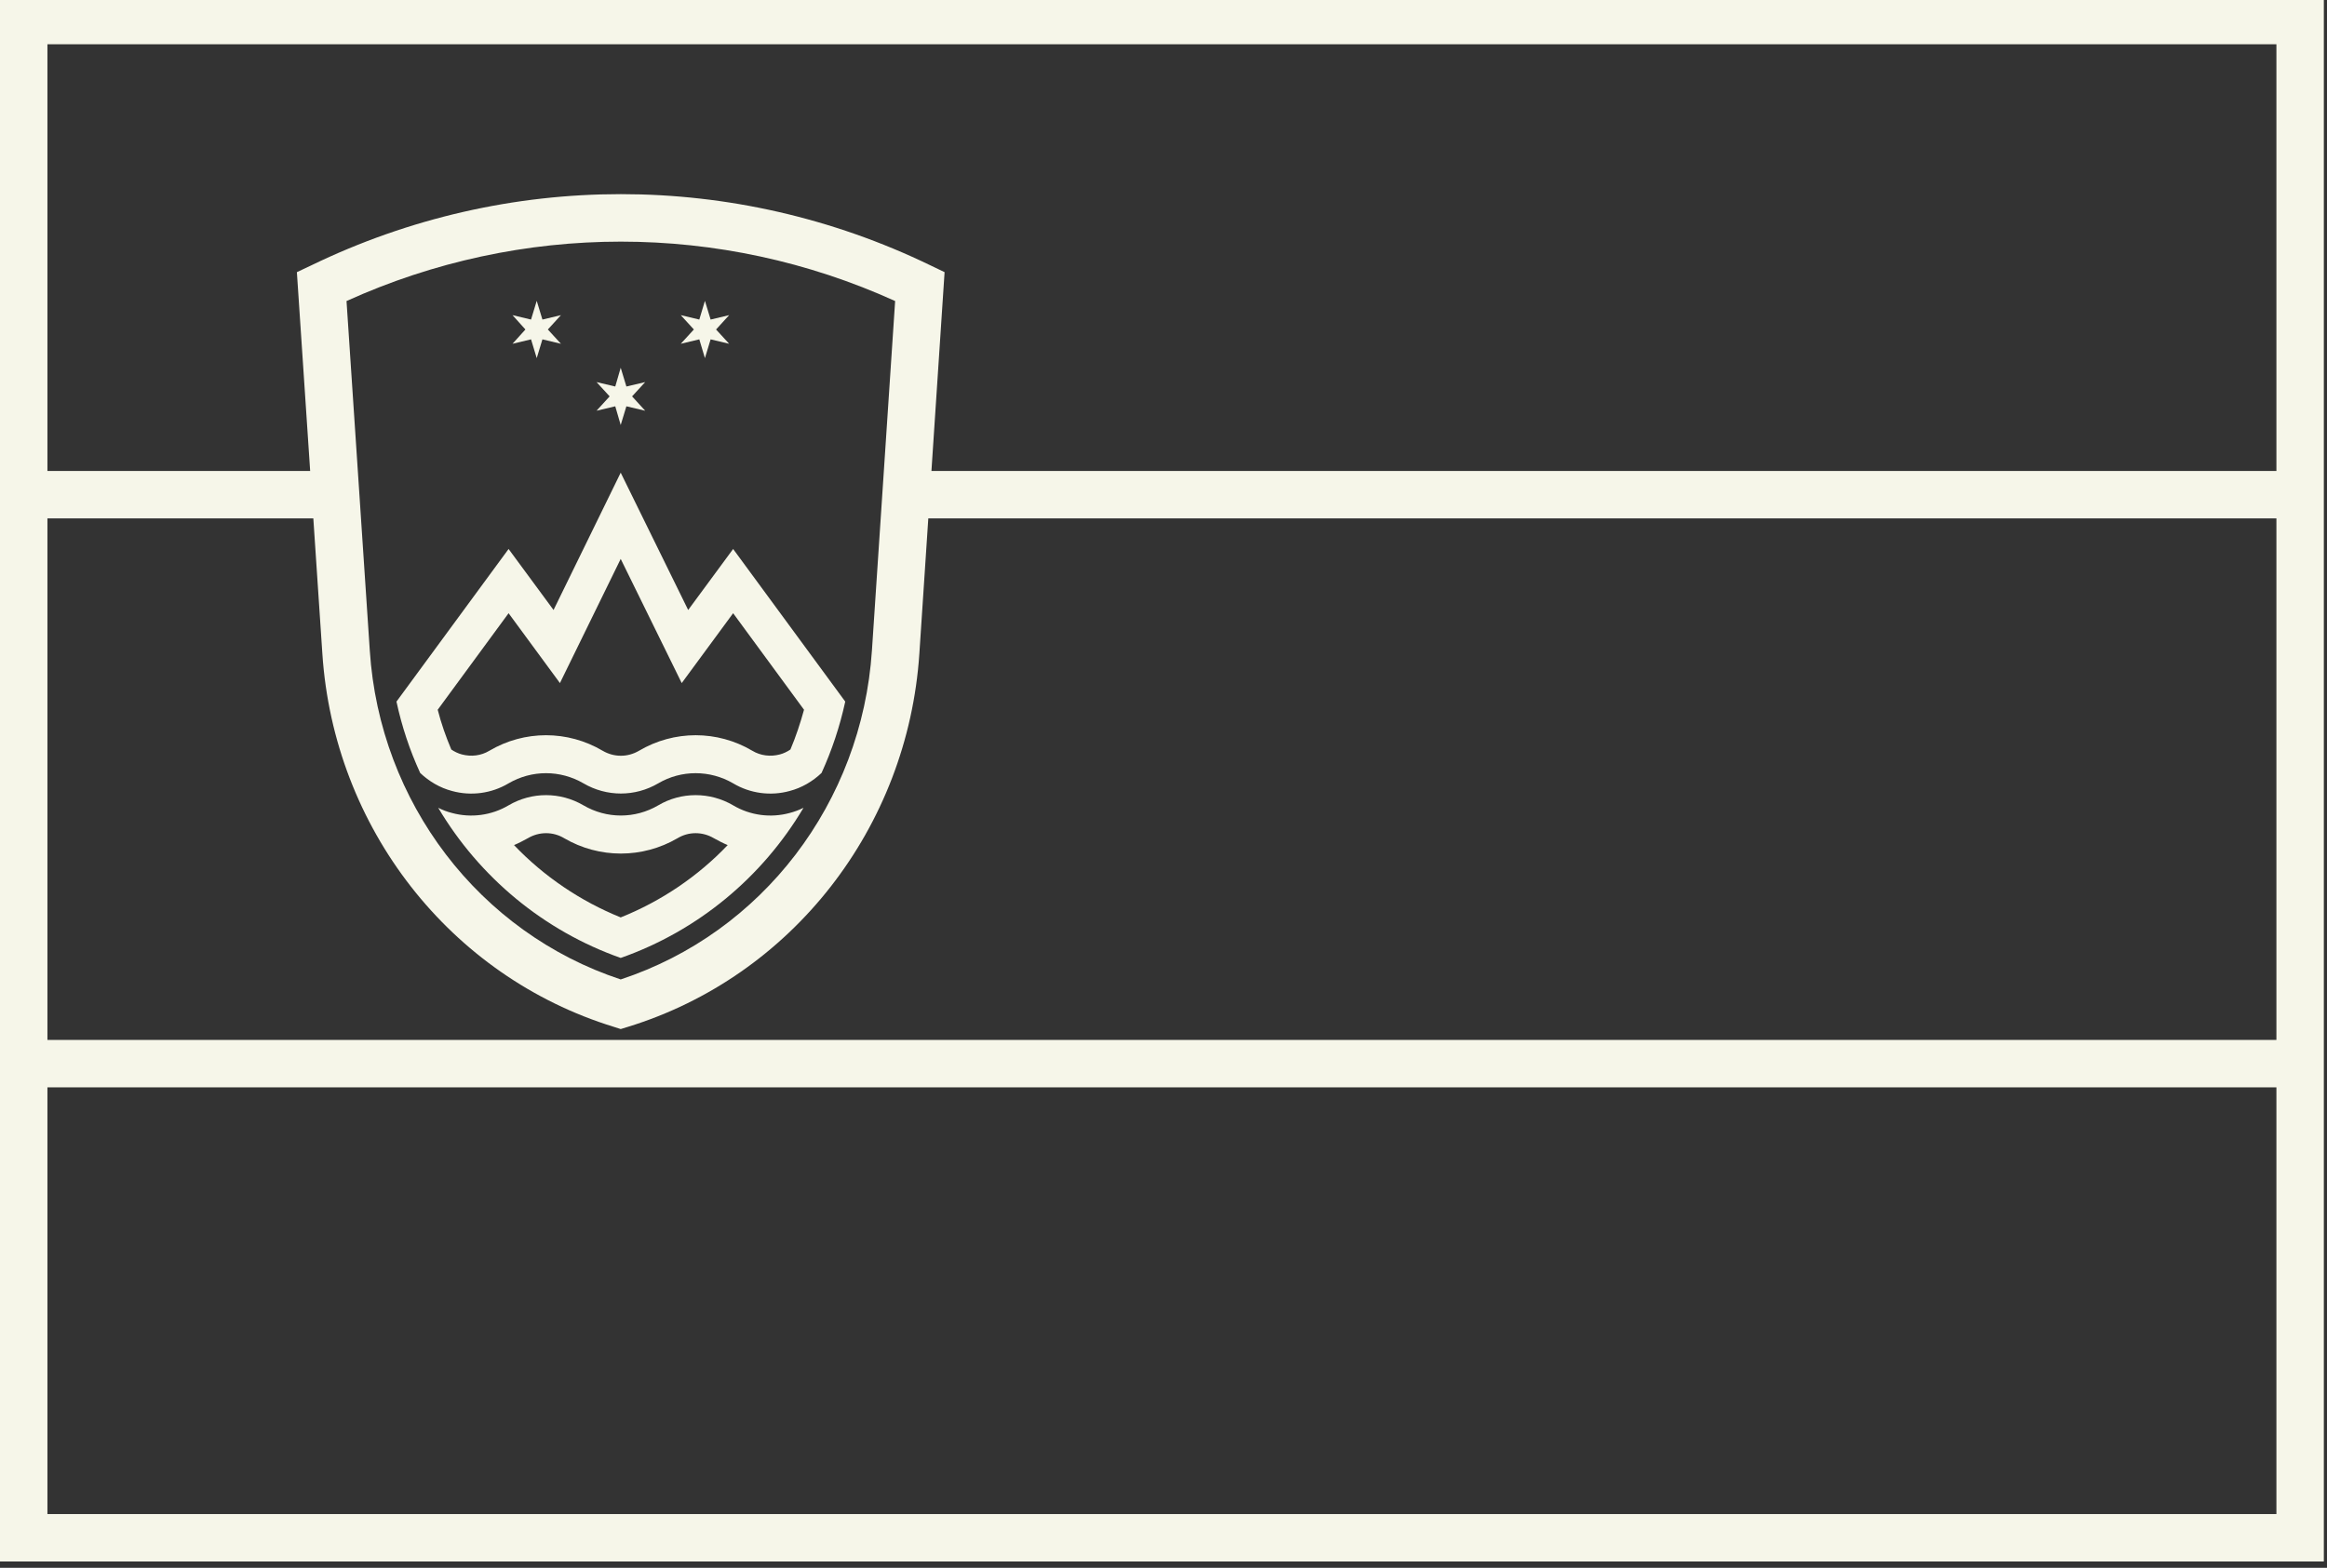 <?xml version="1.0" encoding="UTF-8" standalone="no"?><svg xmlns="http://www.w3.org/2000/svg" xmlns:xlink="http://www.w3.org/1999/xlink" fill="#f6f6e9" height="24.8" preserveAspectRatio="xMidYMid meet" version="1" viewBox="0.0 0.3 36.8 24.8" width="36.8" zoomAndPan="magnify"><rect x="0.0" y="0.3" width="36.8" height="24.8" fill="#333333" stroke="none"/><g id="change1_1"><path d="M 0.75 24.25 L 36 24.25 L 36 1 L 0.75 1 Z M 36.75 25 L 0 25 L 0 0.25 L 36.75 0.25 Z M 36.75 25" fill="inherit"/><path d="M 14.156 5.062 C 11.395 3.809 8.242 3.809 5.48 5.062 L 5.848 10.59 C 6.004 12.996 7.582 15.055 9.816 15.793 C 12.055 15.055 13.629 12.996 13.789 10.59 Z M 9.93 16.543 L 9.816 16.578 L 9.707 16.543 C 7.117 15.746 5.281 13.395 5.098 10.641 L 4.695 4.605 L 4.926 4.496 C 8.023 2.996 11.613 2.996 14.711 4.496 L 14.938 4.605 L 14.539 10.641 C 14.355 13.395 12.52 15.746 9.93 16.543 Z M 9.93 16.543" fill="inherit"/><path d="M 0.375 8.5 L 5.09 8.5 L 5.09 7.75 L 0.375 7.75 Z M 0.375 8.5" fill="inherit"/><path d="M 0.375 17.5 L 36.59 17.5 L 36.59 16.75 L 0.375 16.75 Z M 0.375 17.5" fill="inherit"/><path d="M 14.625 8.5 L 36.59 8.5 L 36.59 7.75 L 14.625 7.75 Z M 14.625 8.5" fill="inherit"/><path d="M 8.043 10 L 6.922 11.527 C 6.977 11.742 7.051 11.953 7.137 12.156 C 7.188 12.191 7.246 12.219 7.305 12.234 C 7.453 12.273 7.609 12.254 7.738 12.176 C 8.293 11.848 8.977 11.848 9.531 12.176 C 9.711 12.281 9.926 12.281 10.105 12.176 C 10.66 11.848 11.344 11.848 11.898 12.176 C 12.027 12.254 12.184 12.273 12.332 12.234 C 12.391 12.219 12.449 12.191 12.5 12.156 C 12.586 11.953 12.656 11.742 12.715 11.527 L 11.594 10 L 10.781 11.105 L 9.816 9.141 L 8.855 11.105 Z M 10.883 9.949 L 11.594 8.984 L 13.367 11.398 C 13.281 11.793 13.156 12.168 12.992 12.527 C 12.852 12.66 12.68 12.762 12.488 12.812 C 12.188 12.895 11.863 12.852 11.594 12.691 C 11.227 12.477 10.773 12.477 10.41 12.691 C 10.043 12.906 9.594 12.906 9.227 12.691 C 8.859 12.477 8.41 12.477 8.043 12.691 C 7.773 12.852 7.449 12.895 7.148 12.812 C 6.957 12.762 6.785 12.66 6.645 12.527 C 6.48 12.168 6.355 11.793 6.27 11.398 L 8.043 8.984 L 8.754 9.949 L 9.816 7.777 Z M 11.289 13.559 C 11.109 13.453 10.891 13.453 10.715 13.559 C 10.16 13.883 9.477 13.883 8.922 13.559 C 8.746 13.453 8.527 13.453 8.348 13.559 C 8.277 13.598 8.203 13.637 8.129 13.668 C 8.602 14.164 9.18 14.555 9.816 14.812 C 10.457 14.555 11.035 14.164 11.508 13.668 C 11.434 13.637 11.359 13.598 11.289 13.559 Z M 9.816 15.453 C 8.598 15.023 7.582 14.176 6.93 13.078 C 7 13.113 7.07 13.141 7.148 13.16 C 7.449 13.242 7.773 13.199 8.043 13.039 C 8.41 12.824 8.859 12.824 9.227 13.039 C 9.594 13.254 10.043 13.254 10.41 13.039 C 10.773 12.824 11.227 12.824 11.594 13.039 C 11.863 13.199 12.188 13.242 12.488 13.16 C 12.562 13.141 12.637 13.113 12.707 13.078 C 12.055 14.176 11.039 15.023 9.816 15.453 Z M 9.816 15.453" fill="inherit"/><path d="M 9.816 6.117 L 9.906 6.414 L 10.203 6.344 L 9.996 6.57 L 10.203 6.797 L 9.906 6.727 L 9.816 7.023 L 9.73 6.727 L 9.434 6.797 L 9.641 6.57 L 9.434 6.344 L 9.73 6.414 Z M 9.816 6.117" fill="inherit"/><path d="M 8.488 5.059 L 8.578 5.355 L 8.871 5.285 L 8.664 5.512 L 8.871 5.738 L 8.578 5.668 L 8.488 5.965 L 8.398 5.668 L 8.105 5.738 L 8.309 5.512 L 8.105 5.285 L 8.398 5.355 Z M 8.488 5.059" fill="inherit"/><path d="M 11.148 5.059 L 11.238 5.355 L 11.531 5.285 L 11.324 5.512 L 11.531 5.738 L 11.238 5.668 L 11.148 5.965 L 11.059 5.668 L 10.766 5.738 L 10.973 5.512 L 10.766 5.285 L 11.059 5.355 Z M 11.148 5.059" fill="inherit"/></g></svg>